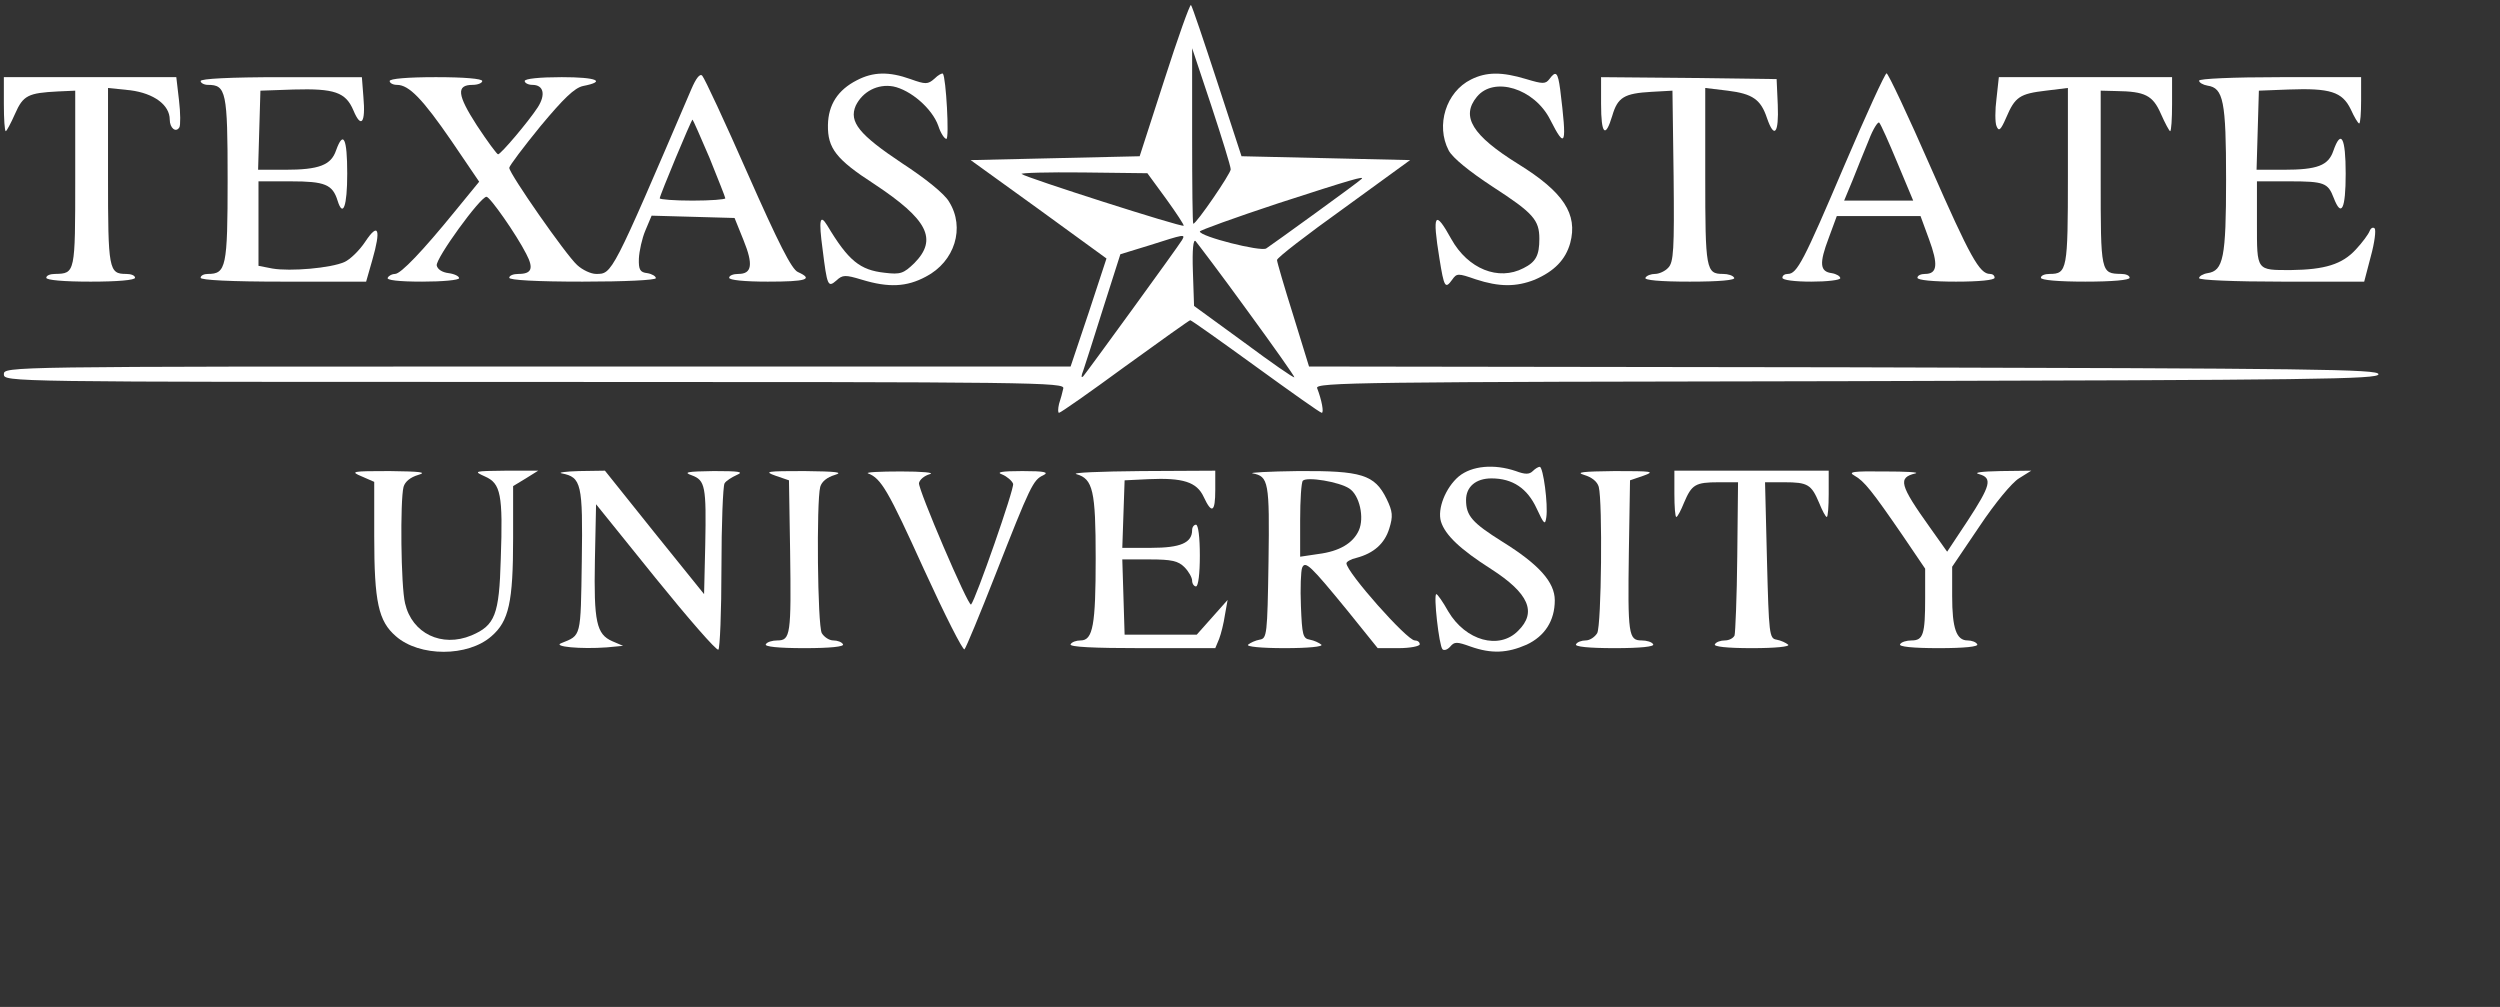 <?xml version="1.0" standalone="no"?>
<!DOCTYPE svg PUBLIC "-//W3C//DTD SVG 20010904//EN"
 "http://www.w3.org/TR/2001/REC-SVG-20010904/DTD/svg10.dtd">
<svg version="1.0" xmlns="http://www.w3.org/2000/svg"
 width="648pt" height="261pt" viewBox="0 0 648 261"
 preserveAspectRatio="xMidYMid meet">
<rect x="0" y="0" width="648" height="261" fill="#333333" stroke="none"/>
<g transform="translate(0,261) scale(0.1,-0.1)"
fill="#ffffff" stroke="none">
<path d="M3018 2403 l-64 -198 -219 -5 -219 -5 176 -127 176 -128 -46 -140
-47 -140 -1382 0 c-1376 0 -1383 0 -1383 -20 0 -20 7 -20 1376 -20 1305 0
1375 -1 1370 -17 -2 -10 -7 -28 -11 -40 -3 -13 -3 -23 0 -23 4 0 81 54 171
120 91 66 167 120 169 120 3 0 79 -54 170 -120 91 -66 167 -120 171 -120 6 0
0 33 -12 64 -6 15 117 16 1372 18 1218 3 1379 5 1379 18 0 13 -162 15 -1386
18 l-1386 2 -41 133 c-23 73 -42 138 -42 143 0 6 78 66 173 134 l172 125 -218
5 -219 5 -63 193 c-35 107 -65 196 -68 199 -3 2 -34 -85 -69 -194z m172 -232
c0 -11 -89 -141 -97 -141 -2 0 -3 102 -3 228 l0 227 50 -150 c27 -82 50 -156
50 -164z m-167 -77 c26 -36 47 -68 45 -69 -4 -5 -410 125 -420 134 -4 3 68 5
159 4 l167 -2 49 -67z m506 52 c-6 -7 -233 -171 -247 -180 -14 -9 -172 31
-172 44 0 3 91 36 203 73 191 62 226 72 216 63z m-465 -158 c-10 -17 -245
-340 -256 -353 -6 -6 -6 0 0 15 5 14 28 87 52 163 l44 138 75 23 c91 29 94 30
85 14z m169 -183 c68 -93 123 -171 122 -173 -2 -2 -61 39 -131 91 l-129 94 -3
89 c-2 58 1 85 7 79 5 -6 66 -86 134 -180z"/>
<path d="M1792 2379 c-207 -483 -205 -479 -247 -479 -13 0 -35 10 -49 23 -29
26 -176 237 -176 252 0 5 37 54 81 108 60 72 88 99 110 104 62 12 36 23 -55
23 -57 0 -96 -4 -96 -10 0 -5 9 -10 20 -10 29 0 35 -25 14 -58 -24 -37 -96
-122 -103 -122 -3 0 -28 34 -55 75 -51 79 -54 105 -11 105 14 0 25 5 25 10 0
6 -47 10 -120 10 -73 0 -120 -4 -120 -10 0 -5 8 -10 19 -10 31 0 66 -36 141
-145 l72 -106 -63 -77 c-83 -102 -140 -162 -155 -162 -7 0 -16 -4 -19 -10 -4
-6 28 -10 89 -10 53 0 96 4 96 9 0 5 -12 11 -27 13 -17 2 -29 10 -31 20 -3 18
113 178 129 178 9 0 77 -97 103 -148 20 -38 14 -52 -20 -52 -13 0 -24 -4 -24
-10 0 -6 70 -10 190 -10 111 0 190 4 190 9 0 5 -10 11 -22 13 -19 2 -23 9 -22
38 1 19 8 52 17 73 l16 38 108 -3 107 -3 23 -57 c26 -64 22 -88 -13 -88 -13 0
-24 -4 -24 -10 0 -6 40 -10 100 -10 100 0 120 6 78 25 -16 7 -50 74 -130 255
-59 134 -112 248 -118 254 -6 6 -16 -7 -28 -35z m47 -178 c22 -55 41 -102 41
-105 0 -3 -38 -6 -85 -6 -47 0 -85 3 -85 6 0 7 82 204 85 204 1 0 21 -45 44
-99z"/>
<path d="M2221 2402 c-49 -25 -74 -63 -75 -116 -1 -60 21 -89 120 -153 139
-92 165 -143 104 -205 -28 -27 -36 -30 -77 -25 -64 7 -94 31 -149 123 -19 31
-22 13 -12 -61 12 -97 14 -101 36 -82 16 15 23 15 66 2 69 -21 116 -19 166 8
75 39 102 127 60 194 -11 20 -62 61 -122 100 -111 74 -138 107 -120 149 18 37
57 57 97 50 45 -9 101 -57 117 -102 6 -19 16 -34 21 -34 8 0 -1 160 -9 169 -2
2 -12 -3 -22 -13 -17 -15 -23 -15 -62 -1 -56 20 -97 19 -139 -3z"/>
<path d="M3813 2404 c-65 -32 -92 -119 -58 -184 10 -19 53 -54 114 -94 105
-68 121 -86 121 -135 0 -43 -9 -60 -41 -76 -65 -34 -144 -2 -187 75 -43 78
-50 67 -31 -50 12 -75 15 -80 33 -55 12 17 15 17 61 1 61 -20 105 -20 153 -1
51 22 80 52 92 95 20 75 -17 132 -135 205 -119 74 -149 123 -107 174 44 54
149 22 190 -59 40 -79 44 -68 26 78 -6 45 -11 50 -28 27 -10 -13 -17 -13 -60
0 -63 19 -103 19 -143 -1z"/>
<path d="M4781 2182 c-106 -249 -123 -282 -147 -282 -8 0 -14 -4 -14 -10 0 -6
32 -10 75 -10 41 0 75 4 75 9 0 5 -10 11 -22 13 -31 4 -33 25 -8 91 l21 57
108 0 109 0 22 -60 c24 -65 22 -90 -10 -90 -11 0 -20 -4 -20 -10 0 -6 40 -10
100 -10 60 0 100 4 100 10 0 6 -5 10 -12 10 -27 0 -51 43 -153 275 -59 135
-111 245 -115 245 -4 0 -53 -107 -109 -238z m137 6 l41 -98 -90 0 -89 0 22 53
c11 28 30 75 42 104 11 29 24 49 27 45 4 -4 25 -51 47 -104z"/>
<path d="M10 2340 c0 -38 2 -70 5 -70 2 0 13 20 24 45 21 48 34 54 111 58 l45
2 0 -228 c0 -245 0 -246 -52 -247 -13 0 -23 -4 -23 -10 0 -6 45 -10 115 -10
70 0 115 4 115 10 0 6 -10 10 -23 10 -45 0 -47 11 -47 253 l0 229 58 -6 c61
-8 102 -38 102 -76 0 -22 16 -35 25 -20 3 5 3 37 -1 70 l-7 60 -223 0 -224 0
0 -70z"/>
<path d="M520 2400 c0 -5 9 -10 19 -10 47 0 51 -17 51 -245 0 -228 -4 -245
-51 -245 -10 0 -19 -4 -19 -10 0 -6 78 -10 214 -10 l215 0 16 56 c23 80 16 99
-18 48 -15 -23 -40 -47 -54 -53 -35 -16 -141 -25 -187 -17 l-36 7 0 109 0 110
84 0 c88 0 108 -8 121 -50 14 -45 25 -15 25 70 0 92 -10 113 -29 60 -13 -38
-44 -50 -132 -50 l-70 0 3 103 3 102 86 3 c106 3 135 -7 155 -54 20 -48 32
-33 26 34 l-4 52 -209 0 c-133 0 -209 -4 -209 -10z"/>
<path d="M4150 2340 c0 -78 11 -90 29 -30 14 48 31 58 102 62 l54 3 3 -222 c2
-191 0 -223 -14 -237 -8 -9 -24 -16 -34 -16 -10 0 -22 -4 -25 -10 -4 -6 37
-10 115 -10 78 0 119 4 115 10 -3 6 -16 10 -29 10 -44 0 -46 11 -46 253 l0
229 58 -7 c65 -8 86 -23 102 -71 19 -55 31 -40 28 34 l-3 67 -227 3 -228 2 0
-70z"/>
<path d="M5175 2355 c-4 -30 -4 -63 0 -72 6 -15 11 -10 25 22 23 54 35 62 103
70 l57 7 0 -229 c0 -242 -2 -253 -47 -253 -13 0 -23 -4 -23 -10 0 -6 45 -10
115 -10 70 0 115 4 115 10 0 6 -10 10 -22 10 -53 1 -53 2 -53 247 l0 228 40
-1 c75 -1 95 -11 116 -59 11 -25 22 -45 24 -45 3 0 5 32 5 70 l0 70 -224 0
-225 0 -6 -55z"/>
<path d="M5700 2401 c0 -5 10 -11 22 -13 41 -6 48 -40 48 -243 0 -203 -7 -237
-48 -243 -12 -2 -22 -8 -22 -13 0 -5 89 -9 214 -9 l214 0 17 65 c10 36 14 69
10 73 -4 4 -10 1 -13 -7 -3 -8 -19 -30 -36 -48 -35 -38 -80 -52 -168 -53 -90
0 -88 -3 -88 121 l0 109 83 0 c92 0 101 -4 116 -43 20 -52 31 -29 31 63 0 94
-12 116 -32 59 -13 -38 -41 -49 -129 -49 l-70 0 3 103 3 102 77 3 c108 4 139
-6 161 -51 9 -20 19 -37 22 -37 3 0 5 27 5 60 l0 60 -210 0 c-123 0 -210 -4
-210 -9z"/>

<path d="M3781 1375 c-34 -29 -56 -84 -46 -117 11 -35 50 -72 130 -123 98 -63
119 -112 70 -160 -49 -50 -136 -26 -181 50 -14 25 -28 45 -31 45 -8 0 7 -134
16 -143 4 -4 13 -1 20 7 11 13 17 13 53 0 54 -19 95 -17 145 5 47 22 73 62 73
115 0 47 -41 93 -136 152 -78 49 -94 67 -94 108 0 34 25 56 66 56 55 0 93 -26
117 -78 19 -41 22 -44 25 -23 5 33 -8 131 -17 131 -4 0 -12 -5 -18 -11 -9 -9
-20 -9 -44 0 -56 19 -114 14 -148 -14z"/>
<path d="M938 1375 l32 -14 0 -141 c0 -171 11 -220 56 -259 61 -54 187 -54
248 0 45 39 56 88 56 254 l0 135 33 20 32 20 -85 0 c-81 -1 -84 -1 -53 -15 41
-18 47 -46 41 -214 -4 -145 -15 -172 -76 -198 -77 -32 -154 5 -172 83 -11 44
-13 267 -4 302 4 14 18 25 38 31 24 7 6 9 -74 10 -99 0 -103 -1 -72 -14z"/>
<path d="M1456 1383 c51 -10 55 -26 52 -228 -3 -199 -1 -191 -53 -212 -24 -9
50 -16 118 -11 l42 4 -28 12 c-41 18 -48 50 -45 210 l3 145 154 -191 c85 -105
158 -189 163 -186 4 3 8 98 8 212 0 114 4 212 8 219 4 7 19 16 32 22 19 8 6
10 -60 10 -69 -1 -80 -3 -57 -11 35 -13 38 -28 35 -181 l-3 -127 -129 160
-128 160 -67 -1 c-36 -1 -56 -4 -45 -6z"/>
<path d="M2010 1377 l35 -12 3 -185 c3 -215 1 -230 -33 -230 -13 0 -27 -4 -30
-10 -4 -6 32 -10 100 -10 68 0 104 4 100 10 -3 6 -15 10 -25 10 -11 0 -24 9
-30 19 -11 21 -14 340 -4 379 4 14 18 25 38 31 23 7 4 9 -79 10 -98 0 -106 -1
-75 -12z"/>
<path d="M2250 1383 c34 -13 52 -44 145 -249 54 -118 101 -211 105 -207 4 4
40 91 80 193 91 232 98 246 124 258 16 8 4 11 -54 11 -55 0 -69 -3 -52 -9 12
-5 25 -16 28 -24 4 -11 -97 -300 -109 -313 -7 -6 -138 300 -135 315 2 9 14 19
28 23 14 4 -20 7 -75 7 -55 0 -93 -2 -85 -5z"/>
<path d="M2790 1381 c43 -12 50 -43 50 -218 0 -173 -7 -213 -39 -213 -11 0
-23 -4 -26 -10 -4 -7 60 -10 185 -10 l190 0 10 24 c5 13 12 41 15 62 l7 39
-40 -45 -40 -45 -93 0 -94 0 -3 98 -3 97 71 0 c57 0 74 -4 90 -20 11 -11 20
-27 20 -35 0 -8 5 -15 10 -15 6 0 10 33 10 80 0 47 -4 80 -10 80 -5 0 -10 -6
-10 -14 0 -33 -30 -46 -106 -46 l-75 0 3 88 3 87 62 3 c89 4 125 -7 143 -46
21 -45 30 -40 30 18 l0 50 -192 -1 c-106 -1 -182 -4 -168 -8z"/>
<path d="M3247 1383 c41 -8 44 -21 41 -229 -3 -190 -4 -199 -23 -202 -11 -2
-24 -8 -30 -13 -5 -5 33 -9 95 -9 62 0 100 4 95 9 -6 5 -19 11 -30 13 -18 3
-20 12 -23 87 -2 47 0 91 3 99 8 20 22 6 117 -110 l79 -98 54 0 c30 0 55 5 55
10 0 6 -6 10 -13 10 -20 0 -177 177 -177 200 0 4 12 11 26 14 45 12 73 37 85
76 10 32 9 44 -7 77 -31 63 -65 73 -229 72 -77 -1 -130 -4 -118 -6z m250 -39
c27 -17 40 -76 25 -109 -15 -33 -50 -54 -105 -61 l-47 -7 0 95 c0 52 3 98 7
102 11 11 94 -3 120 -20z"/>
<path d="M4106 1379 c20 -6 34 -17 38 -31 10 -39 7 -358 -4 -379 -6 -10 -19
-19 -30 -19 -10 0 -22 -4 -25 -10 -4 -6 32 -10 100 -10 68 0 104 4 100 10 -3
6 -17 10 -30 10 -34 0 -36 15 -33 230 l3 185 35 12 c31 11 23 12 -75 12 -83
-1 -102 -3 -79 -10z"/>
<path d="M4340 1330 c0 -33 2 -60 5 -60 3 0 12 17 20 37 20 47 29 53 90 53
l50 0 -2 -192 c-1 -106 -5 -198 -7 -205 -3 -7 -14 -13 -25 -13 -11 0 -23 -4
-26 -10 -4 -6 31 -10 96 -10 62 0 99 4 94 9 -6 5 -19 11 -30 13 -19 3 -20 13
-25 206 l-5 202 50 0 c61 0 70 -6 90 -53 8 -20 17 -37 20 -37 3 0 5 27 5 60
l0 60 -200 0 -200 0 0 -60z"/>
<path d="M4807 1377 c25 -14 45 -39 124 -154 l59 -87 0 -77 c0 -93 -5 -109
-35 -109 -13 0 -27 -4 -30 -10 -4 -6 32 -10 100 -10 68 0 104 4 100 10 -3 6
-15 10 -25 10 -29 0 -40 31 -40 115 l0 76 71 105 c40 60 84 113 102 124 l32
20 -80 -1 c-50 -1 -71 -4 -55 -8 35 -10 30 -29 -30 -121 l-53 -80 -44 62 c-80
112 -84 130 -38 141 11 3 -25 5 -80 5 -83 1 -96 -1 -78 -11z"/>



</g>
</svg>
